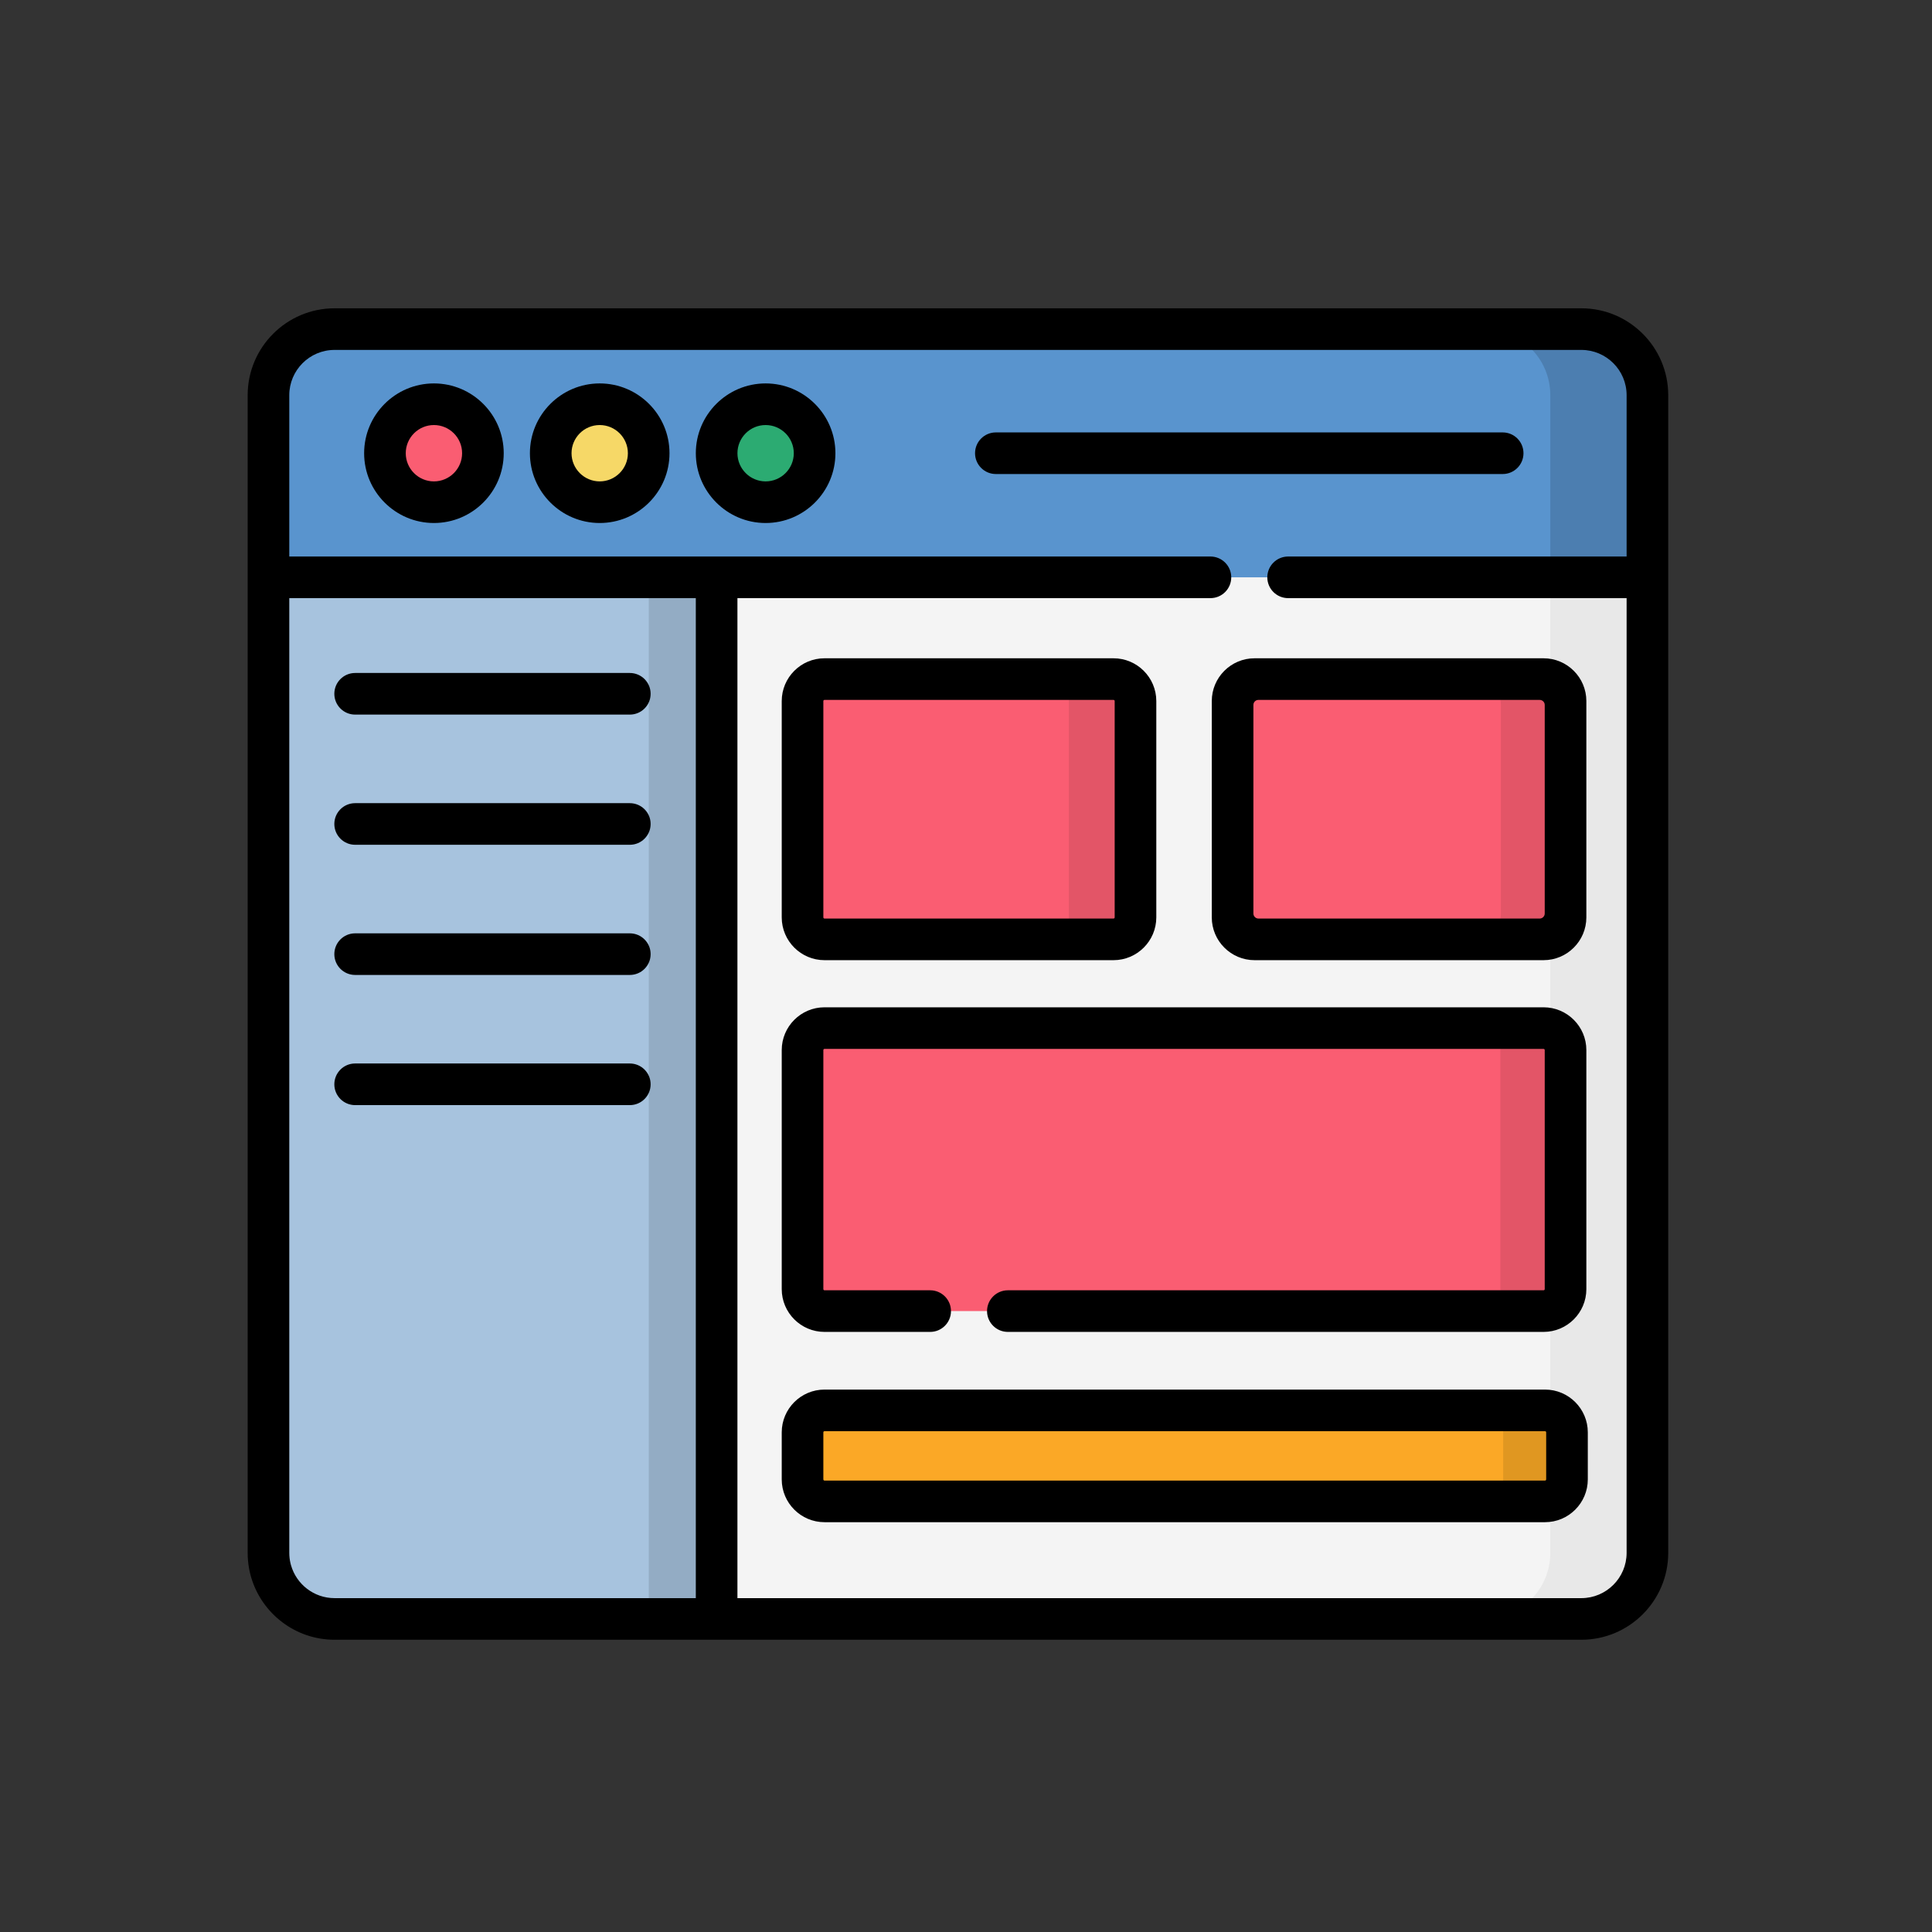 <svg width="120" height="120" viewBox="0 0 120 120" fill="none" xmlns="http://www.w3.org/2000/svg">
<rect x="0" y="0" width="120" height="120" fill="#333333" stroke="none"/>
<path d="M98.217 100.556H20.776C18.51 100.556 16.672 98.718 16.672 96.451V24.546C16.672 22.279 18.51 20.441 20.776 20.441H98.217C100.484 20.441 102.321 22.279 102.321 24.546V96.451C102.321 98.718 100.483 100.556 98.217 100.556Z" fill="#F4F4F4"/>
<path d="M98.219 20.441H92.188C94.454 20.441 96.292 22.279 96.292 24.546V96.451C96.292 98.718 94.454 100.556 92.188 100.556H98.219C100.486 100.556 102.323 98.718 102.323 96.451V24.546C102.323 22.279 100.486 20.441 98.219 20.441Z" fill="#E8E8E8"/>
<path d="M16.672 35.859H102.321V24.546C102.321 22.279 100.483 20.441 98.217 20.441H20.776C18.51 20.441 16.672 22.279 16.672 24.546V35.859Z" fill="#5994CE"/>
<path d="M98.219 20.441H92.188C94.454 20.441 96.292 22.279 96.292 24.546V35.859H102.323V24.546C102.323 22.279 100.486 20.441 98.219 20.441Z" fill="#4C7EB0"/>
<path d="M29.991 28.15C29.991 29.83 28.629 31.192 26.949 31.192C25.269 31.192 23.906 29.83 23.906 28.15C23.906 26.47 25.269 25.108 26.949 25.108C28.629 25.108 29.991 26.47 29.991 28.15Z" fill="#FA5D72"/>
<path d="M40.296 28.15C40.296 29.83 38.933 31.192 37.253 31.192C35.573 31.192 34.211 29.83 34.211 28.15C34.211 26.47 35.573 25.108 37.253 25.108C38.933 25.108 40.296 26.47 40.296 28.15Z" fill="#F6D867"/>
<path d="M50.593 28.15C50.593 29.83 49.231 31.192 47.551 31.192C45.87 31.192 44.508 29.83 44.508 28.15C44.508 26.47 45.87 25.108 47.551 25.108C49.231 25.108 50.593 26.47 50.593 28.15Z" fill="#2CAB72"/>
<path d="M16.672 35.859V96.451C16.672 98.718 18.51 100.556 20.776 100.556H44.507V35.859H16.672Z" fill="#A7C3DE"/>
<path d="M40.297 35.859H44.51V100.556H40.297V35.859Z" fill="#93ACC4"/>
<path d="M69.166 58.345H51.217C50.463 58.345 49.852 57.734 49.852 56.98V43.544C49.852 42.791 50.463 42.179 51.217 42.179H69.166C69.92 42.179 70.531 42.791 70.531 43.544V56.98C70.531 57.734 69.92 58.345 69.166 58.345Z" fill="#FA5D72"/>
<path d="M69.159 42.179H65.023C65.777 42.179 66.389 42.791 66.389 43.544V56.98C66.389 57.734 65.777 58.345 65.023 58.345H69.159C69.913 58.345 70.525 57.734 70.525 56.98V43.544C70.525 42.791 69.913 42.179 69.159 42.179Z" fill="#E35567"/>
<path d="M95.629 58.345H78.16C77.274 58.345 76.555 57.626 76.555 56.739V43.785C76.555 42.898 77.274 42.179 78.16 42.179H95.629C96.516 42.179 97.235 42.898 97.235 43.785V56.739C97.235 57.626 96.516 58.345 95.629 58.345Z" fill="#FA5D72"/>
<path d="M97.241 56.739V43.785C97.241 42.898 96.522 42.179 95.635 42.179H91.617C92.504 42.179 93.223 42.898 93.223 43.785V56.739C93.223 57.626 92.504 58.345 91.617 58.345H95.635C96.522 58.345 97.241 57.626 97.241 56.739Z" fill="#E35567"/>
<path d="M95.878 81.435H51.217C50.463 81.435 49.852 80.824 49.852 80.07V65.222C49.852 64.468 50.463 63.857 51.217 63.857H95.878C96.632 63.857 97.243 64.468 97.243 65.222V80.07C97.243 80.824 96.632 81.435 95.878 81.435Z" fill="#FA5D72"/>
<path d="M95.878 63.857H91.828C92.582 63.857 93.193 64.468 93.193 65.222V80.07C93.193 80.824 92.582 81.435 91.828 81.435H95.878C96.632 81.435 97.243 80.824 97.243 80.07V65.222C97.243 64.468 96.632 63.857 95.878 63.857Z" fill="#E35567"/>
<path d="M95.968 93.253H51.217C50.463 93.253 49.852 92.642 49.852 91.888V88.966C49.852 88.212 50.463 87.601 51.217 87.601H95.968C96.722 87.601 97.333 88.212 97.333 88.966V91.888C97.333 92.642 96.722 93.253 95.968 93.253Z" fill="#FBA826"/>
<path d="M95.964 87.601H92C92.754 87.601 93.365 88.212 93.365 88.966V91.888C93.365 92.642 92.754 93.253 92 93.253H95.964C96.718 93.253 97.329 92.642 97.329 91.888V88.966C97.329 88.212 96.718 87.601 95.964 87.601Z" fill="#E09721"/>
<path d="M26.952 23.815C24.562 23.815 22.617 25.76 22.617 28.15C22.617 30.54 24.562 32.485 26.952 32.485C29.342 32.485 31.287 30.54 31.287 28.15C31.287 25.76 29.342 23.815 26.952 23.815ZM26.952 29.9C25.987 29.9 25.202 29.115 25.202 28.15C25.202 27.185 25.987 26.4 26.952 26.4C27.917 26.4 28.702 27.185 28.702 28.15C28.702 29.115 27.917 29.9 26.952 29.9Z" fill="black"/>
<path d="M37.249 23.815C34.859 23.815 32.914 25.76 32.914 28.15C32.914 30.54 34.859 32.485 37.249 32.485C39.639 32.485 41.584 30.54 41.584 28.15C41.584 25.76 39.639 23.815 37.249 23.815ZM37.249 29.9C36.284 29.9 35.499 29.115 35.499 28.15C35.499 27.185 36.284 26.4 37.249 26.4C38.214 26.4 38.999 27.185 38.999 28.15C38.999 29.115 38.214 29.9 37.249 29.9Z" fill="black"/>
<path d="M47.554 23.815C45.164 23.815 43.219 25.76 43.219 28.15C43.219 30.54 45.164 32.485 47.554 32.485C49.944 32.485 51.889 30.54 51.889 28.15C51.889 25.76 49.944 23.815 47.554 23.815ZM47.554 29.9C46.589 29.9 45.804 29.115 45.804 28.15C45.804 27.185 46.589 26.4 47.554 26.4C48.519 26.4 49.304 27.185 49.304 28.15C49.304 29.115 48.519 29.9 47.554 29.9Z" fill="black"/>
<path d="M94.626 28.15C94.626 27.436 94.048 26.858 93.334 26.858H61.855C61.141 26.858 60.562 27.436 60.562 28.15C60.562 28.864 61.141 29.443 61.855 29.443H93.335C94.048 29.443 94.626 28.864 94.626 28.15Z" fill="black"/>
<path d="M98.22 19.149H20.78C17.799 19.149 15.383 21.574 15.383 24.546V96.451C15.383 96.777 15.412 97.096 15.467 97.405C15.475 97.45 15.484 97.494 15.492 97.538C15.506 97.603 15.521 97.668 15.537 97.734C15.547 97.777 15.559 97.82 15.57 97.863C15.581 97.906 15.594 97.948 15.606 97.991C16.271 100.219 18.339 101.848 20.78 101.848H98.22C101.196 101.848 103.617 99.427 103.617 96.451V24.546C103.617 21.573 101.2 19.149 98.22 19.149ZM43.218 99.263H20.78C19.496 99.263 18.41 98.398 18.075 97.22C18.068 97.198 18.062 97.176 18.057 97.153C18.051 97.131 18.045 97.108 18.04 97.085C17.993 96.882 17.968 96.669 17.968 96.451V37.151H43.218V99.263ZM98.22 99.263H45.803V37.151H75.182C75.896 37.151 76.475 36.572 76.475 35.859C76.475 35.145 75.896 34.566 75.182 34.566H17.968V24.546C17.968 22.999 19.225 21.734 20.78 21.734H98.22C99.764 21.734 101.032 22.988 101.032 24.546V34.566H80.008C79.294 34.566 78.715 35.145 78.715 35.859C78.715 36.572 79.294 37.151 80.008 37.151H101.032V96.451C101.032 98.002 99.771 99.263 98.22 99.263Z" fill="black"/>
<path d="M22.058 44.385H39.119C39.833 44.385 40.412 43.806 40.412 43.093C40.412 42.379 39.833 41.8 39.119 41.8H22.058C21.344 41.8 20.766 42.379 20.766 43.093C20.766 43.806 21.344 44.385 22.058 44.385Z" fill="black"/>
<path d="M22.058 52.471H39.119C39.833 52.471 40.412 51.892 40.412 51.178C40.412 50.464 39.833 49.886 39.119 49.886H22.058C21.344 49.886 20.766 50.464 20.766 51.178C20.766 51.892 21.344 52.471 22.058 52.471Z" fill="black"/>
<path d="M22.058 60.556H39.119C39.833 60.556 40.412 59.977 40.412 59.263C40.412 58.55 39.833 57.971 39.119 57.971H22.058C21.344 57.971 20.766 58.55 20.766 59.263C20.766 59.977 21.344 60.556 22.058 60.556Z" fill="black"/>
<path d="M22.058 68.641H39.119C39.833 68.641 40.412 68.062 40.412 67.348C40.412 66.635 39.833 66.055 39.119 66.055H22.058C21.344 66.055 20.766 66.635 20.766 67.348C20.766 68.062 21.344 68.641 22.058 68.641Z" fill="black"/>
<path d="M51.212 59.638H69.162C70.627 59.638 71.82 58.445 71.82 56.98V43.544C71.82 42.079 70.627 40.887 69.162 40.887H51.212C49.747 40.887 48.555 42.079 48.555 43.544V56.98C48.555 58.445 49.747 59.638 51.212 59.638ZM51.14 43.544C51.14 43.505 51.172 43.472 51.212 43.472H69.162C69.202 43.472 69.235 43.505 69.235 43.544V56.98C69.235 57.02 69.202 57.053 69.162 57.053H51.212C51.173 57.053 51.14 57.02 51.14 56.98V43.544Z" fill="black"/>
<path d="M77.923 59.638H95.873C97.338 59.638 98.531 58.445 98.531 56.98V43.544C98.531 42.079 97.338 40.887 95.873 40.887H77.923C76.458 40.887 75.266 42.079 75.266 43.544V56.98C75.266 58.445 76.458 59.638 77.923 59.638ZM95.632 43.472C95.805 43.472 95.946 43.612 95.946 43.785V56.739C95.946 56.912 95.805 57.053 95.632 57.053H78.164C77.991 57.053 77.851 56.912 77.851 56.739V43.785C77.851 43.612 77.991 43.472 78.164 43.472H95.632Z" fill="black"/>
<path d="M95.964 86.309H51.212C49.747 86.309 48.555 87.501 48.555 88.966V91.888C48.555 93.353 49.747 94.546 51.212 94.546H95.964C97.429 94.546 98.621 93.353 98.621 91.888V88.966C98.621 87.501 97.429 86.309 95.964 86.309ZM96.036 91.888C96.036 91.928 96.004 91.961 95.964 91.961H51.212C51.172 91.961 51.14 91.928 51.14 91.888V88.966C51.14 88.926 51.172 88.894 51.212 88.894H95.964C96.003 88.894 96.036 88.926 96.036 88.966V91.888Z" fill="black"/>
<path d="M51.212 82.727H57.775C58.488 82.727 59.067 82.149 59.067 81.435C59.067 80.721 58.488 80.142 57.775 80.142H51.212C51.173 80.142 51.14 80.11 51.14 80.07V65.222C51.14 65.182 51.172 65.149 51.212 65.149H95.874C95.913 65.149 95.946 65.182 95.946 65.222V80.07C95.946 80.11 95.914 80.142 95.874 80.142H62.6C61.886 80.142 61.307 80.721 61.307 81.435C61.307 82.149 61.886 82.727 62.6 82.727H95.874C97.339 82.727 98.531 81.535 98.531 80.07V65.222C98.531 63.757 97.339 62.565 95.874 62.565H51.212C49.747 62.565 48.555 63.757 48.555 65.222V80.07C48.555 81.535 49.747 82.727 51.212 82.727Z" fill="black"/>
</svg>
